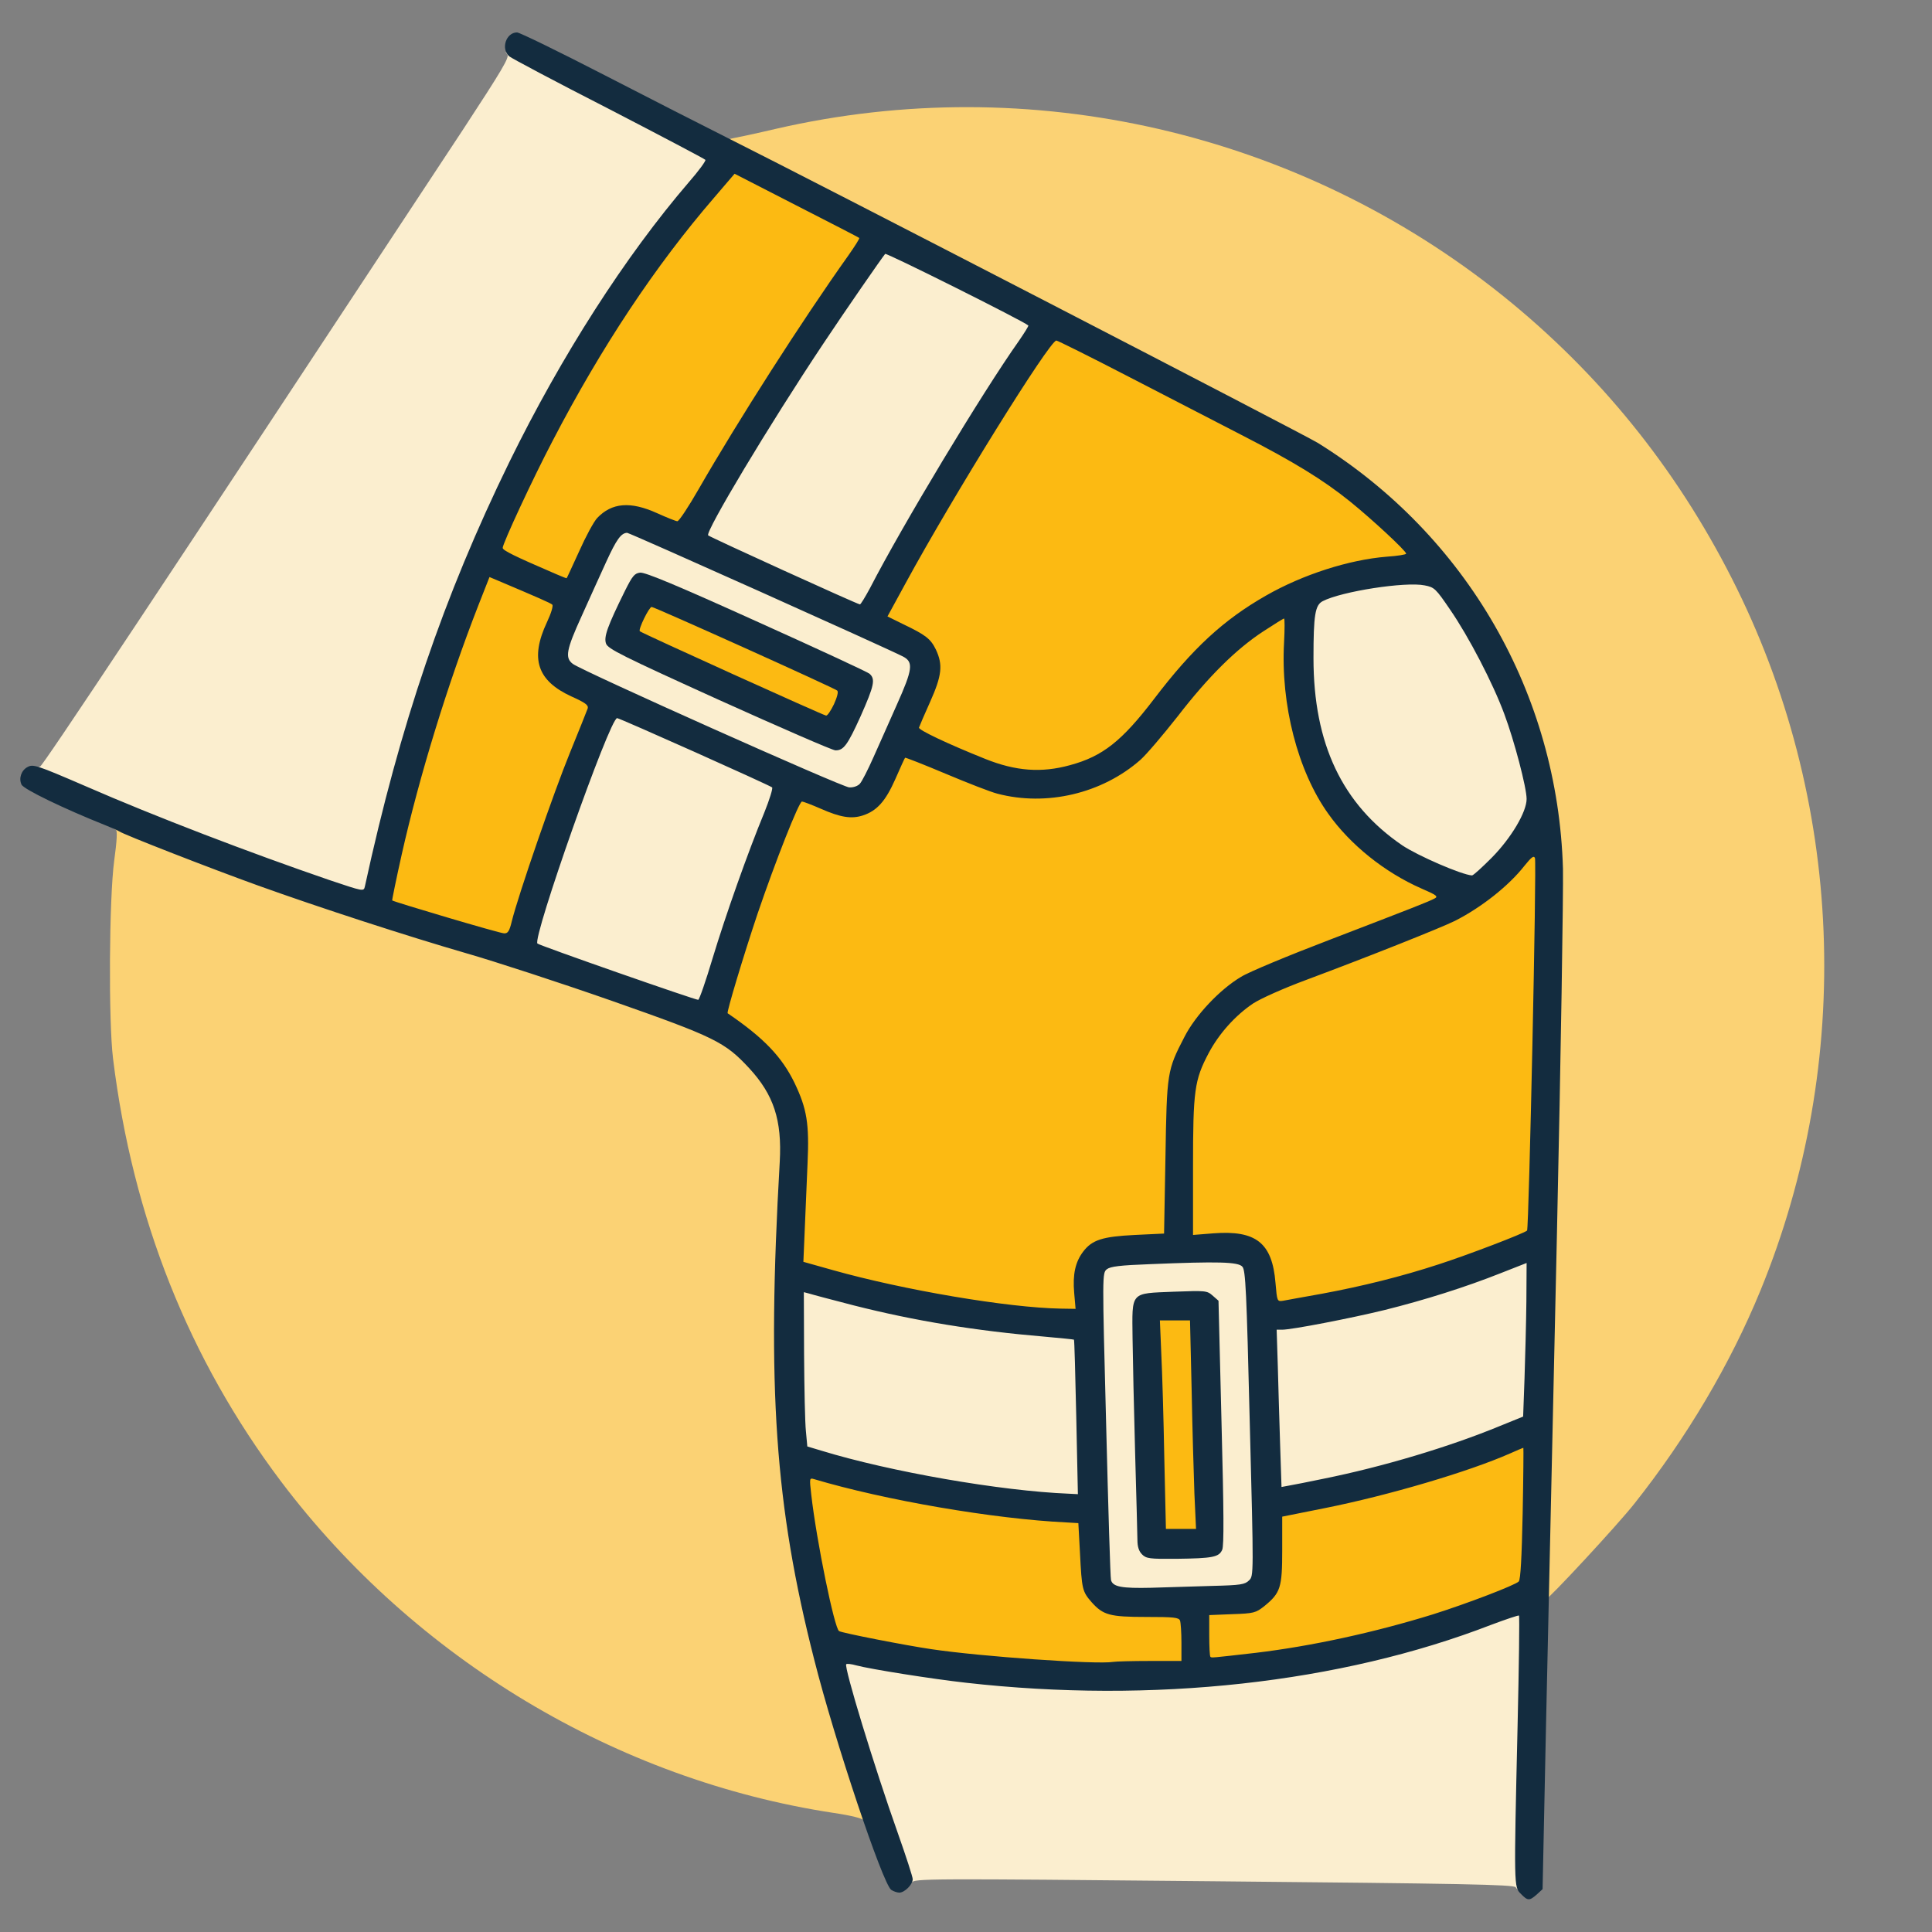 <?xml version="1.0" encoding="UTF-8"?>
<svg xmlns="http://www.w3.org/2000/svg" version="1.0" width="834px" height="834px" viewBox="0 0 834 834" preserveAspectRatio="xMidYMid meet">
  <rect x="0" y="0" width="834" height="834" fill="#808080" stroke="none"/>
  <g fill="#fbd274">
    <path d="M372.7 785.7 c-0.3 -0.7 -5.3 -2 -12.8 -3.1 -93.6 -14.2 -180.8 -66.5 -238.6 -143.1 -39.8 -52.9 -64 -113.7 -72.5 -182.5 -2 -16.2 -1.7 -69.1 0.5 -85.5 1.2 -8.7 1.4 -13.1 0.7 -13.3 -1.9 -0.7 -1 -2.2 1.4 -2.2 1.3 0 12 3.8 23.8 8.4 40.7 16.1 88.2 32.3 129.1 44.1 12.2 3.5 40.4 12.7 62.7 20.5 44.7 15.7 48.9 17.8 59.4 29.1 10.6 11.4 14 21.9 13.3 40.8 -0.2 6.4 -1 27.3 -1.8 46.5 -3.1 81.6 4.9 137.7 31.1 217.8 3.3 10.2 6 19.7 6 21.2 0 2.7 -1.4 3.6 -2.3 1.3z"></path>
    <path d="M666 682.3 c0 -4.9 1.4 -73.1 3.1 -151.8 1.7 -78.6 2.8 -149.1 2.5 -156.5 -0.9 -22.9 -6.5 -49.4 -14.9 -70.8 -17.9 -45.7 -51.5 -85.5 -93.3 -110.3 -4.9 -3 -63.3 -33.3 -129.7 -67.4 -85.2 -43.8 -120.6 -62.5 -120.7 -63.6 0 -1.1 1.1 -1.8 3.3 -2.2 1.7 -0.3 10.2 -2.1 18.7 -4.1 109.9 -25.3 225.7 1.4 313.9 72.2 41.4 33.3 74.4 74.1 98.6 121.7 48.6 95.5 53.1 208.5 12.4 307.7 -13 31.7 -31.8 63.4 -54.3 91.8 -7.5 9.5 -37.4 41.7 -38.8 41.9 -0.5 0.1 -0.8 -3.8 -0.8 -8.6z"></path>
  </g>
  <g fill="#fcba12">
    <path d="M455.5 720 c-18.6 -0.7 -41.1 -2.8 -56.5 -5.1 -11 -1.6 -38.6 -7 -39.8 -7.8 -2.2 -1.4 -10.9 -45.5 -12.7 -65 l-0.7 -7.3 4.8 0.5 c2.7 0.2 12.9 2.5 22.7 5 26.1 6.8 63.9 12.6 90.2 13.9 l5 0.3 0.7 12.9 c0.8 15.7 1 16.6 5 21.2 5 5.6 7.8 6.4 23.7 6.4 11.7 0 14 0.2 14.5 1.6 0.3 0.9 0.6 6.5 0.6 12.5 l0 10.9 -12.2 0 c-6.8 0 -15.2 0.2 -18.8 0.4 -3.6 0.2 -15.5 0 -26.5 -0.4z"></path>
    <path d="M519.8 718.4 c-0.5 -0.4 -0.8 -6 -0.8 -12.5 l0 -11.7 9.9 -0.4 c9.4 -0.3 10.2 -0.6 13.8 -3.4 6.8 -5.5 7.4 -7.5 7.6 -24 l0.2 -14.7 18.5 -3.7 c27.5 -5.5 62 -15.7 79.9 -23.6 2.9 -1.3 6.9 -2.4 8.7 -2.4 l3.4 0 -0.6 31.3 c-0.4 21 -1 31.6 -1.8 32.4 -3.1 3.1 -39.5 15.6 -62.1 21.2 -26.8 6.6 -74.5 13.8 -76.7 11.5z"></path>
    <path d="M499.6 633.8 c-0.3 -16.1 -0.9 -37.7 -1.3 -48 l-0.6 -18.8 9.5 0 9.5 0 0.7 28.8 c0.3 15.8 0.9 37.4 1.3 48 l0.6 19.2 -9.5 0 -9.5 0 -0.7 -29.2z"></path>
    <path d="M435.5 566.4 c-26 -2.8 -54.7 -8.3 -78.9 -15.1 l-12.9 -3.7 0.7 -18 c0.3 -10 0.9 -22.7 1.2 -28.4 0.8 -12.9 -0.5 -20.2 -5.6 -30.7 -4.6 -9.6 -12 -18.1 -21.8 -25 -6.6 -4.6 -7.1 -5.3 -7.2 -8.7 0 -6.6 13.2 -48.2 25 -78.2 l6.1 -15.6 4.2 0 c2.3 0 6.2 1 8.7 2.1 10.3 4.8 11.8 5.1 16.4 3 5.5 -2.4 8.4 -6 12.6 -15.9 3.5 -8.1 3.5 -8.2 7.1 -8.2 2.3 0 10.1 2.7 21 7.4 22.9 9.6 30.8 11.4 42.4 9.6 13.5 -2.2 25.1 -7.5 34.8 -16 2.6 -2.3 9.8 -10.8 16.1 -18.8 13.2 -17.1 25.2 -29 37 -36.7 6.4 -4.2 9.3 -5.5 12.1 -5.5 l3.8 0 -0.7 10.8 c-1.8 26.6 5.5 55 18.8 73.5 9.5 13.5 25.8 26.4 40.6 32.4 7 2.8 7.1 2.8 6.8 6.3 -0.4 4.1 1.8 3.1 -46.6 21.6 -17.8 6.8 -35.2 14 -38.5 16.1 -9.1 5.4 -19.6 16.5 -24.4 25.9 -7.5 14.5 -7.6 15.1 -8.2 51.9 l-0.6 33 -12.6 0.6 c-14.2 0.7 -18.4 2.1 -22.7 7.7 -2.5 3.2 -2.7 4.5 -3 13.9 l-0.4 10.3 -9.1 -0.1 c-5.1 -0.1 -15 -0.7 -22.2 -1.5z"></path>
    <path d="M547.6 556.9 c-0.8 -9.3 -2.5 -13.8 -6.8 -17.4 -4.2 -3.6 -8.9 -4.5 -19.5 -3.8 l-9.3 0.6 0 -32.4 c0 -36.5 0.5 -40.4 6.7 -52.2 4.5 -8.5 11.5 -16.3 19.2 -21.5 3.2 -2.1 13 -6.5 22.7 -10.1 27.6 -10.3 58.7 -22.7 64.5 -25.6 11.6 -5.9 25.8 -17.3 31 -25 1.9 -2.8 3.1 -3.5 5.7 -3.5 2.1 0 3.5 0.6 3.9 1.6 0.8 2.1 -2.7 165.7 -3.5 166.6 -1.2 1.2 -25.5 10.5 -38.2 14.6 -21.2 6.9 -53 14.1 -69.1 15.8 l-6.6 0.6 -0.7 -8.3z"></path>
    <path d="M205 403.5 c-41.5 -12.5 -39 -11.5 -39 -14.8 0 -5.2 8 -39.5 14.5 -62.2 6.6 -22.8 14.8 -47.2 23 -68.2 4.7 -12.1 4.8 -12.3 7.9 -12.3 1.7 0.1 9.2 2.7 16.6 5.9 l13.5 5.8 0.3 3.7 c0.2 2.4 -0.6 5.6 -2.3 9.4 -4.2 9 -4.6 11 -2.9 15.1 2.3 5.5 5.2 8.1 13.2 11.8 l7.4 3.3 -0.5 4.8 c-0.2 2.7 -3.5 12.2 -7.7 22.2 -6.8 16.4 -22.2 61.1 -25.1 72.8 l-1.3 5.2 -5 -0.1 c-2.8 -0.1 -8.5 -1.1 -12.6 -2.4z"></path>
    <path d="M437.3 335 c-6.3 -0.9 -15.2 -4.1 -33.8 -12.3 -12.6 -5.6 -12.6 -5.8 -5.5 -21.7 4.9 -10.7 5.1 -11.7 4.1 -15.2 -1.6 -5.2 -5.7 -8.9 -14.5 -13.1 -6.9 -3.3 -7.6 -3.9 -7.6 -6.5 0 -5.8 31.7 -61 58.6 -102 l13.3 -20.2 4.1 0 c3.2 0 9.9 3 34.2 15.6 16.7 8.6 38.6 19.9 48.8 25.2 30.2 15.5 44.9 25.5 63.3 43.1 6.9 6.6 7.7 7.7 7.7 11.1 l0 3.7 -8.3 0.6 c-16.3 1.3 -36.3 7.7 -52.2 16.8 -18.4 10.5 -31.7 22.8 -48.3 44.6 -13.9 18.2 -22.1 24.7 -36.3 28.7 -7 1.9 -19.7 2.7 -27.6 1.6z"></path>
    <path d="M312.8 293.8 l-39.8 -18.1 0 -3.8 c0 -2.1 1 -5.9 2.2 -8.4 3.6 -7.4 4.2 -7.2 49.8 13.4 l39.5 17.9 0.3 3.8 c0.2 2.4 -0.5 5.5 -1.9 8.6 -2.2 4.6 -2.4 4.8 -6.3 4.7 -3.1 -0.1 -14.3 -4.7 -43.8 -18.1z"></path>
    <path d="M237 250.9 c-2.5 -1.1 -8.7 -3.8 -13.7 -6.1 l-9.3 -4 0 -4.3 c0 -3.2 1.8 -8.2 7.1 -19.7 23.8 -51.8 52.9 -98.3 84.1 -134.5 7.1 -8.2 9.5 -10.3 11.6 -10.4 1.6 0 14.3 5.8 29.9 13.8 l27.3 13.8 0 3.5 c0 2.9 -1.8 6 -9.1 16.5 -20.7 29.5 -43 64.4 -60.4 94.8 l-7.9 13.7 -4.2 0 c-2.6 0 -7 -1.3 -12 -3.6 -9.3 -4.2 -12.6 -4 -18.3 1.1 -2.7 2.5 -5.2 6.7 -9.1 15.5 -5.2 11.6 -5.5 12 -8.4 11.9 -1.7 0 -5.1 -0.9 -7.6 -2z"></path>
  </g>
  <g fill="#fbeecf">
    <path d="M654.3 814.7 c-0.7 -1.2 -23.8 -1.6 -130.1 -2.6 -124.9 -1.2 -129.4 -1.2 -130.7 0.6 -0.7 1 -1.5 1.6 -1.8 1.3 -0.7 -0.8 -15.1 -42.5 -18.7 -54 -7 -22.4 -11 -37.7 -11 -41.3 l0 -3.9 4.8 0.5 c2.6 0.2 12.6 1.8 22.2 3.5 51.6 9.2 100.2 10.5 151.1 4.2 34.6 -4.3 71.5 -13.3 100.5 -24.5 6.4 -2.5 13.2 -4.5 15.2 -4.5 l3.5 0 -0.6 28.3 c-0.4 15.5 -1 42.9 -1.4 61 -0.3 18 -1 32.7 -1.4 32.7 -0.4 0 -1.2 -0.6 -1.6 -1.3z"></path>
    <path d="M479.3 687.8 c-1.2 -0.6 -2.4 -1.6 -2.7 -2.3 -0.2 -0.7 -1.2 -32.2 -2.2 -70 l-1.7 -68.8 2.1 -1.7 c2.2 -1.8 21.6 -3 49.2 -3 11.8 0 13.9 0.2 15.3 1.8 1.4 1.5 1.8 10.5 3.3 70.5 2 79.7 2.9 72.2 -8.9 73.1 -14.9 1.1 -52.2 1.4 -54.4 0.4z m44.4 -20.1 c1.6 -1.5 1.6 -5.3 0.5 -52.4 -1.1 -48.5 -1.3 -50.8 -3.2 -52.7 -1.8 -1.8 -3.1 -2 -13.7 -1.7 -9.3 0.2 -12.2 0.6 -13.7 1.9 -1.8 1.6 -1.8 3.2 -1.2 35.2 0.3 18.4 0.9 41.3 1.3 50.9 0.8 22.4 0.1 21.5 16.4 20.9 9.4 -0.3 12.3 -0.8 13.6 -2.1z"></path>
    <path d="M450.5 647.3 c-35.2 -3.1 -71.4 -9.7 -99 -18.1 l-6 -1.8 -0.6 -6.5 c-0.4 -3.5 -0.7 -19.8 -0.8 -36.2 l-0.1 -29.9 4.8 0.5 c2.6 0.2 12.6 2.5 22.2 5 26.6 6.8 52.7 11.2 82.9 13.7 6.9 0.6 12.6 1.2 12.8 1.3 0.1 0.2 0.6 16.6 0.9 36.5 l0.7 36.2 -6.9 -0.2 c-3.8 -0.1 -8.7 -0.3 -10.9 -0.5z"></path>
    <path d="M549.6 626.8 c-0.3 -10.1 -0.8 -26.7 -1.1 -36.9 l-0.6 -18.6 5.8 -0.7 c21.8 -2.5 61.5 -12.8 86.1 -22.2 8.1 -3.1 16.4 -5.9 18.5 -6.1 l3.7 -0.5 -0.1 19.8 c-0.1 11 -0.5 27.3 -0.8 36.4 l-0.6 16.5 -10.1 4.1 c-13.8 5.7 -34.6 12.6 -50.6 16.8 -15.7 4.2 -42 9.6 -46.4 9.6 l-3.2 0 -0.6 -18.2z"></path>
    <path d="M263.3 422.7 l-34.3 -12.1 0 -4.8 c0 -8.3 11.3 -43.1 25.8 -79.5 l7.6 -19.3 4.1 0 c3 0 12.2 3.7 37 14.9 32.5 14.7 33 15 33.3 18 0.2 2.1 -1.7 8.4 -5.7 18.5 -8.6 21.6 -14.5 38.4 -20.5 58.6 l-5.3 17.5 -3.9 0.2 c-2.8 0.1 -13.7 -3.3 -38.1 -12z"></path>
    <path d="M134 381.1 c-38.3 -13.4 -66.8 -24.4 -99.2 -38.3 -14.9 -6.4 -18.8 -8.4 -18.8 -9.9 0 -1.1 0.6 -1.9 1.3 -2 1 0 50.4 -74.4 182.6 -275 16.9 -25.8 20.1 -31.2 19.1 -32.4 -1.1 -1.3 -0.8 -1.5 1.6 -1.4 1.7 0 20.1 8.9 44.9 21.7 l42 21.7 0.3 3.6 c0.3 3.2 -0.5 4.5 -7.4 12.5 -59.9 69.7 -111.1 177.3 -135.8 285.9 -2 8.8 -3.9 17 -4.1 18.3 -0.8 3.5 -5.1 2.8 -26.5 -4.7z"></path>
    <path d="M625 378.6 c-19.1 -6.6 -32.2 -15.6 -42.4 -29 -13.3 -17.5 -18.6 -36.4 -18.6 -65.5 0 -21.8 0.6 -25.8 4 -27.6 8.7 -4.5 38.5 -8.7 49 -6.9 l5.4 0.9 6.6 9.6 c17.3 25.2 33 65.5 33 84.8 0 8.8 -4.8 17.9 -15.1 28.4 -7 7 -7.9 7.7 -11.5 7.6 -2.1 0 -6.8 -1 -10.4 -2.3z"></path>
    <path d="M303.5 317 c-31.3 -14.2 -58 -26.5 -59.2 -27.4 -1.9 -1.4 -2.3 -2.6 -2.3 -7.5 0 -4.9 0.9 -7.7 6.1 -19.2 3.3 -7.4 8.1 -17.9 10.6 -23.4 2.5 -5.5 5.3 -10.5 6.2 -11.2 4.5 -3.5 7.9 -2.3 67.4 24.6 31.6 14.2 58.8 26.6 60.5 27.5 3.1 1.6 3.2 1.9 3.2 7.7 0 5.2 -0.8 7.8 -5.9 19.2 -3.2 7.3 -7.8 17.5 -10.1 22.7 -5.7 12.8 -6 13 -13.4 12.9 -5.8 -0.1 -9.3 -1.5 -63.1 -25.9z m64.3 -9.5 c3.5 -7.8 5.1 -12.4 4.6 -13.3 -0.8 -1.1 -92 -43 -94.9 -43.5 -1.3 -0.2 -11.6 21 -11.8 24.2 -0.2 2.3 2.9 3.9 46.8 23.8 25.9 11.7 47.6 21.1 48.4 21 0.8 -0.1 3.9 -5.6 6.9 -12.2z"></path>
    <path d="M335 249.1 l-32.5 -14.7 -0.3 -3.5 c-0.2 -2.8 1.4 -6.4 8.9 -19.4 15.2 -26.5 33.2 -54.6 56.7 -88.7 11.1 -16.2 11.7 -16.8 15 -16.8 2.4 0 12.1 4.5 33.8 15.7 l30.4 15.7 0 3.4 c0 2.5 -1.3 5.2 -4.3 9.6 -15.7 22.1 -50.4 79.7 -64.1 106.4 -3.7 7 -3.9 7.2 -7.4 7.1 -2.5 0 -14.3 -4.8 -36.2 -14.8z"></path>
  </g>
  <g fill="#132c3f">
    <path d="M656.5 817.5 c-3 -2.9 -3 -2.9 -1.4 -72.3 0.6 -26 0.9 -47.5 0.6 -47.8 -0.2 -0.2 -5.6 1.6 -12 4 -65.1 25.2 -146.2 34.1 -226.7 25 -14.4 -1.6 -41 -5.8 -47.4 -7.5 -2.1 -0.6 -4 -0.8 -4.3 -0.5 -1.1 1 12.2 44.6 22.3 73 3.5 9.9 6.4 18.8 6.4 19.8 0 2.3 -3.5 5.8 -5.8 5.8 -1 0 -2.6 -0.6 -3.5 -1.2 -3.7 -2.8 -24.3 -64.1 -33.2 -99.3 -17 -66.6 -20.5 -117.5 -14.9 -215 1 -18 -2.6 -28.9 -13.2 -40.4 -10.5 -11.3 -14.7 -13.4 -59.4 -29.1 -22.3 -7.8 -50.5 -17 -62.7 -20.5 -25.2 -7.3 -63.4 -19.7 -89.8 -29.2 -20.3 -7.3 -58.5 -22.2 -60 -23.4 -0.6 -0.4 -3.3 -1.6 -6.1 -2.7 -17.8 -7.1 -35.2 -15.5 -36.1 -17.5 -1.3 -2.7 -0.1 -6.2 2.6 -7.6 2.4 -1.3 3.8 -0.9 25.1 8.3 30 13.1 70.8 28.7 105.2 40.5 14.6 4.9 14.8 5 15.3 2.8 15.2 -69.9 34 -125.2 62.4 -183.3 22.5 -45.9 50 -88.8 77.5 -120.8 4.2 -4.8 7.4 -9.2 7.1 -9.6 -0.3 -0.4 -19.1 -10.3 -41.7 -22 -22.7 -11.6 -42.1 -21.9 -43 -22.7 -3.7 -3.3 -1.3 -10.3 3.4 -10.3 1.1 0 18.1 8.3 37.7 18.4 19.6 10.1 43.5 22.3 53.1 27.1 38 19 248.7 127.9 254.9 131.7 64.3 40 103.6 108.3 105.8 183.8 0.2 9.6 -0.9 80.5 -2.6 157.5 -1.7 77 -3.8 172.2 -4.7 211.5 l-1.5 71.5 -2.5 2.3 c-3.2 2.8 -3.9 2.8 -6.9 -0.3z m-160.2 -100.5 l13.7 0 0 -7.9 c0 -4.4 -0.3 -8.6 -0.6 -9.5 -0.5 -1.4 -2.8 -1.6 -14.5 -1.6 -15.9 0 -18.7 -0.8 -23.7 -6.4 -4 -4.6 -4.2 -5.5 -5 -21.2 l-0.7 -12.9 -5 -0.3 c-31.6 -1.5 -78.6 -9.6 -109.1 -18.7 -2 -0.6 -2 -0.4 -1.2 6.7 2.3 20.2 10 57.7 12 58.9 1.2 0.8 28.8 6.2 39.8 7.8 21.3 3.2 71.5 6.7 78.5 5.5 1.1 -0.2 8.2 -0.4 15.8 -0.4z m45.7 -3.5 c24.2 -2.9 51.3 -8.8 76.5 -16.6 14.9 -4.7 35.5 -12.6 37.1 -14.2 0.8 -0.8 1.3 -10.5 1.7 -29.4 0.3 -15.6 0.4 -28.3 0.3 -28.3 -0.2 0 -2.8 1.1 -5.7 2.4 -17.9 7.9 -52.4 18.1 -79.9 23.6 l-18.5 3.7 0 14.4 c0 16.3 -0.7 18.5 -7.8 24.3 -3.6 2.8 -4.4 3.1 -13.8 3.4 l-9.9 0.4 0 8.7 c0 4.8 0.2 9 0.5 9.3 0.5 0.5 0.3 0.5 19.5 -1.7z m-18.7 -28.9 c12.3 -0.3 14.1 -0.6 15.9 -2.4 2 -1.9 2 -2.2 0.3 -67.8 -1.4 -57.2 -1.8 -66.1 -3.2 -67.6 -1.8 -2.1 -10.5 -2.3 -39.7 -1.1 -13.3 0.5 -17.2 1 -18.8 2.2 -2 1.7 -2 1.8 -0.3 67.1 0.9 36 1.8 66.2 2.1 67.1 0.8 2.9 4.6 3.6 17.4 3.3 6.9 -0.2 18.7 -0.6 26.3 -0.8z m-58.7 -72.8 c-0.4 -18.3 -0.8 -33.4 -1 -33.5 -0.1 -0.1 -5.8 -0.7 -12.7 -1.3 -29.7 -2.5 -56 -6.8 -82.4 -13.5 -9.3 -2.4 -18 -4.7 -19.2 -5.1 l-2.3 -0.6 0.1 26.8 c0.1 14.8 0.4 29.8 0.8 33.3 l0.6 6.5 6 1.8 c29.7 9.1 77.3 17.4 106.9 18.6 l3.9 0.2 -0.7 -33.2z m106.9 26.5 c25.3 -5.1 54.1 -13.7 75.9 -22.7 l10.1 -4.1 0.6 -16.5 c0.3 -9.1 0.7 -24 0.8 -33.1 l0.1 -16.7 -11.2 4.4 c-15.1 6 -32.8 11.6 -50.1 15.9 -14.7 3.6 -40.1 8.5 -44.2 8.5 l-2.4 0 0.5 15.8 c0.2 8.6 0.7 23.9 1 33.9 l0.6 18.2 3.2 -0.6 c1.7 -0.3 8.5 -1.6 15.1 -3z m-107.8 -80.2 c-0.7 -8 0.5 -13.3 3.8 -17.7 3.9 -5.2 8.4 -6.6 22.4 -7.3 l12.6 -0.6 0.6 -33 c0.6 -36.8 0.7 -37.4 8.2 -51.9 4.8 -9.4 15.3 -20.5 24.4 -25.9 3.3 -2.1 20.7 -9.3 38.5 -16.1 36.7 -14.1 42.3 -16.3 45 -17.7 1.8 -0.9 1 -1.5 -5.7 -4.4 -15.7 -6.9 -30.6 -18.8 -40.1 -32.2 -13.2 -18.4 -20.6 -47.2 -19.1 -74 0.3 -5.7 0.3 -10.3 0 -10.3 -0.3 0 -4.3 2.5 -8.9 5.5 -11.8 7.7 -23.8 19.6 -37 36.7 -6.3 8 -13.5 16.5 -16.1 18.8 -16.6 14.6 -40.6 20.2 -61.8 14.6 -2.8 -0.7 -12.8 -4.6 -22.3 -8.6 -9.5 -4 -17.4 -7.1 -17.5 -6.9 -0.2 0.2 -2.1 4.4 -4.2 9.2 -4.2 9.5 -7.9 13.7 -14 15.7 -4.9 1.6 -9.6 0.9 -18.2 -2.9 -3.9 -1.7 -7.6 -3.1 -8.1 -3.1 -1.3 0 -11.5 25.9 -19.2 48.5 -6.1 18.2 -13.4 42.5 -12.9 42.9 15.7 10.7 23.4 18.8 28.9 30.1 5.3 11.1 6.4 17.5 5.6 34.7 -0.3 7.9 -0.9 20.6 -1.2 28.4 l-0.6 14.1 12.8 3.6 c30.6 8.6 75.4 16.2 98.3 16.6 l6.4 0.1 -0.6 -6.9z m106.8 0.4 c17.8 -3.3 34.6 -7.5 50.5 -12.7 12.7 -4.1 37 -13.4 38.2 -14.6 0.8 -0.9 4.2 -158.7 3.4 -160.8 -0.5 -1.2 -1.5 -0.4 -4.5 3.3 -6.8 8.7 -18.6 18 -30 23.8 -5.8 2.9 -36.9 15.3 -64.5 25.6 -9.7 3.6 -19.5 8 -22.7 10.1 -7.7 5.2 -14.7 13 -19.2 21.5 -6.1 11.6 -6.7 16 -6.7 49.1 l0 29.3 8.8 -0.7 c18.4 -1.4 25.4 4.1 26.8 21.4 0.7 8 0.7 8.1 3.3 7.7 1.4 -0.3 8.9 -1.6 16.6 -3z m-262.9 -144.8 c5.5 -18.2 15.2 -45.7 22.4 -63.1 2.2 -5.5 3.7 -10.3 3.3 -10.7 -1.2 -1 -65.8 -29.9 -66.9 -29.9 -3.2 0 -36.7 95.1 -34.4 97.3 0.9 0.9 68.5 24.5 69.4 24.3 0.5 -0.1 3.3 -8.2 6.2 -17.9z m-86.7 -15.9 c2.8 -11.4 18.3 -56.2 25.1 -72.8 3.9 -9.6 7.4 -18.3 7.7 -19.2 0.4 -1.4 -1.1 -2.5 -6.9 -5.1 -14.9 -6.8 -18.1 -16.3 -10.7 -32.1 1.8 -3.8 2.8 -7.1 2.3 -7.6 -0.8 -0.7 -5.8 -2.9 -24 -10.6 l-3.1 -1.3 -4.8 12.2 c-13.2 33.8 -25.5 73.8 -33.1 107.6 -2.4 10.7 -4.2 19.6 -4.1 19.8 0.7 0.6 46.4 14.2 48.3 14.2 1.6 0.1 2.3 -0.9 3.3 -5.1z m423 -27.5 c8.5 -8.6 15.1 -19.8 15.1 -25.4 0 -4.9 -5.3 -25.1 -9.6 -36.6 -4.9 -13.3 -15.4 -33.5 -23.4 -45.1 -6.2 -9.1 -6.8 -9.7 -11 -10.5 -8.3 -1.7 -35.9 2.6 -44 6.8 -3.3 1.7 -4 5.9 -4 24.6 0 37 12.4 63.1 38.3 80.8 6.7 4.5 25.6 12.7 30.1 13 0.5 0.1 4.3 -3.4 8.5 -7.6z m-272.7 -32 c0.9 -1 3.5 -6.1 5.8 -11.3 2.3 -5.2 6.9 -15.4 10.1 -22.7 6.9 -15.4 7.3 -18.5 2.7 -20.9 -7.4 -3.8 -118 -53.4 -119.1 -53.4 -2.6 0.1 -4.6 2.9 -9 12.5 -2.5 5.5 -7.3 16 -10.6 23.4 -6.7 14.7 -7.3 18.1 -3.8 20.7 4.4 3.2 116.2 53.2 119.3 53.3 1.8 0.1 3.7 -0.6 4.6 -1.6z m90.7 -8 c14.1 -3.8 22.4 -10.4 36.3 -28.6 16.6 -21.8 29.9 -34.1 48.3 -44.6 15.9 -9.1 35.9 -15.5 52.2 -16.8 4.5 -0.3 8.3 -0.9 8.3 -1.3 0 -1.2 -14.9 -15 -24.2 -22.5 -11.5 -9.3 -24.4 -17.2 -46.8 -28.7 -10.2 -5.3 -32.1 -16.6 -48.8 -25.2 -16.6 -8.6 -30.7 -15.6 -31.2 -15.6 -2.9 0 -44.7 67.3 -65.1 104.8 l-7.8 14.3 6.7 3.3 c9.8 4.7 11.9 6.3 14.2 11 3.1 6.6 2.6 11.2 -2.5 22.6 -2.5 5.5 -4.6 10.5 -4.8 11.1 -0.2 1 12.1 6.9 28.6 13.5 13.2 5.3 24.3 6.1 36.6 2.7z m-86.3 -76.5 c13.8 -26.8 48.4 -84.3 64.2 -106.6 2.4 -3.5 4.3 -6.5 4.1 -6.7 -1.9 -1.8 -61.3 -31.5 -61.8 -30.9 -1.5 1.8 -17.1 24.3 -26.8 38.9 -23.2 34.8 -51 81.2 -49.6 82.6 0.8 0.8 64.3 29.7 65.5 29.8 0.3 0.1 2.3 -3.2 4.4 -7.1z m-125.6 -15.8 c2.8 -6.3 6.3 -12.8 7.8 -14.4 6.3 -6.6 14.3 -7.3 25.8 -2.1 4.2 1.9 8.2 3.5 8.8 3.5 0.7 0 4.8 -6.2 9.1 -13.7 17.2 -29.9 44.9 -73.2 64.7 -101 2.8 -4 5 -7.4 4.7 -7.6 -0.2 -0.2 -12.4 -6.5 -27.1 -14 l-26.7 -13.7 -8.9 10.4 c-25.2 29.2 -48.5 64.2 -69.7 105 -8.5 16.2 -21.5 44.2 -21.5 46.1 0 1.1 5.1 3.6 23 11.3 2.5 1.1 4.6 1.9 4.6 1.8 0.1 0 2.5 -5.3 5.4 -11.6z"></path>
    <path d="M493 671 c-1.4 -1.4 -2 -3.4 -2 -6.2 0 -2.4 -0.5 -19.4 -1 -37.8 -0.5 -18.4 -1 -40.6 -1.1 -49.3 -0.2 -20.4 -1.2 -19.3 17.8 -20.1 13.7 -0.5 14.3 -0.5 16.8 1.7 l2.5 2.2 1.3 52.5 c1 38.5 1.1 53.2 0.3 55 -1.4 3.2 -4.1 3.7 -19.8 3.9 -11.6 0.1 -13 -0.1 -14.8 -1.9z m22.6 -26.2 c-0.3 -8.4 -0.9 -28.7 -1.2 -45 l-0.7 -29.8 -6.5 0 -6.5 0 0.6 14.3 c0.4 7.8 1 28 1.3 45 l0.7 30.7 6.5 0 6.5 0 -0.7 -15.2z"></path>
    <path d="M310.5 302.2 c-42.1 -19.1 -48.1 -22.1 -48.9 -24.4 -1 -2.9 0.6 -7.4 8.2 -22.8 3.2 -6.4 4.1 -7.5 6.5 -7.8 2.1 -0.3 16.6 5.8 50 20.9 26 11.7 48 21.9 49 22.7 2.7 2.3 2.1 5.1 -3.8 18.4 -5.7 12.6 -7.4 14.8 -10.9 14.7 -1.2 0 -23.7 -9.8 -50.1 -21.7z m49.5 1.8 c1.4 -3.1 2 -5.4 1.4 -5.9 -1.2 -1.1 -78.9 -36.1 -80.1 -36.1 -1.1 0 -5.9 9.8 -5.1 10.5 0.8 0.8 79.2 36.3 80.4 36.4 0.6 0.1 2.1 -2.2 3.4 -4.9z"></path>
  </g>
</svg>
